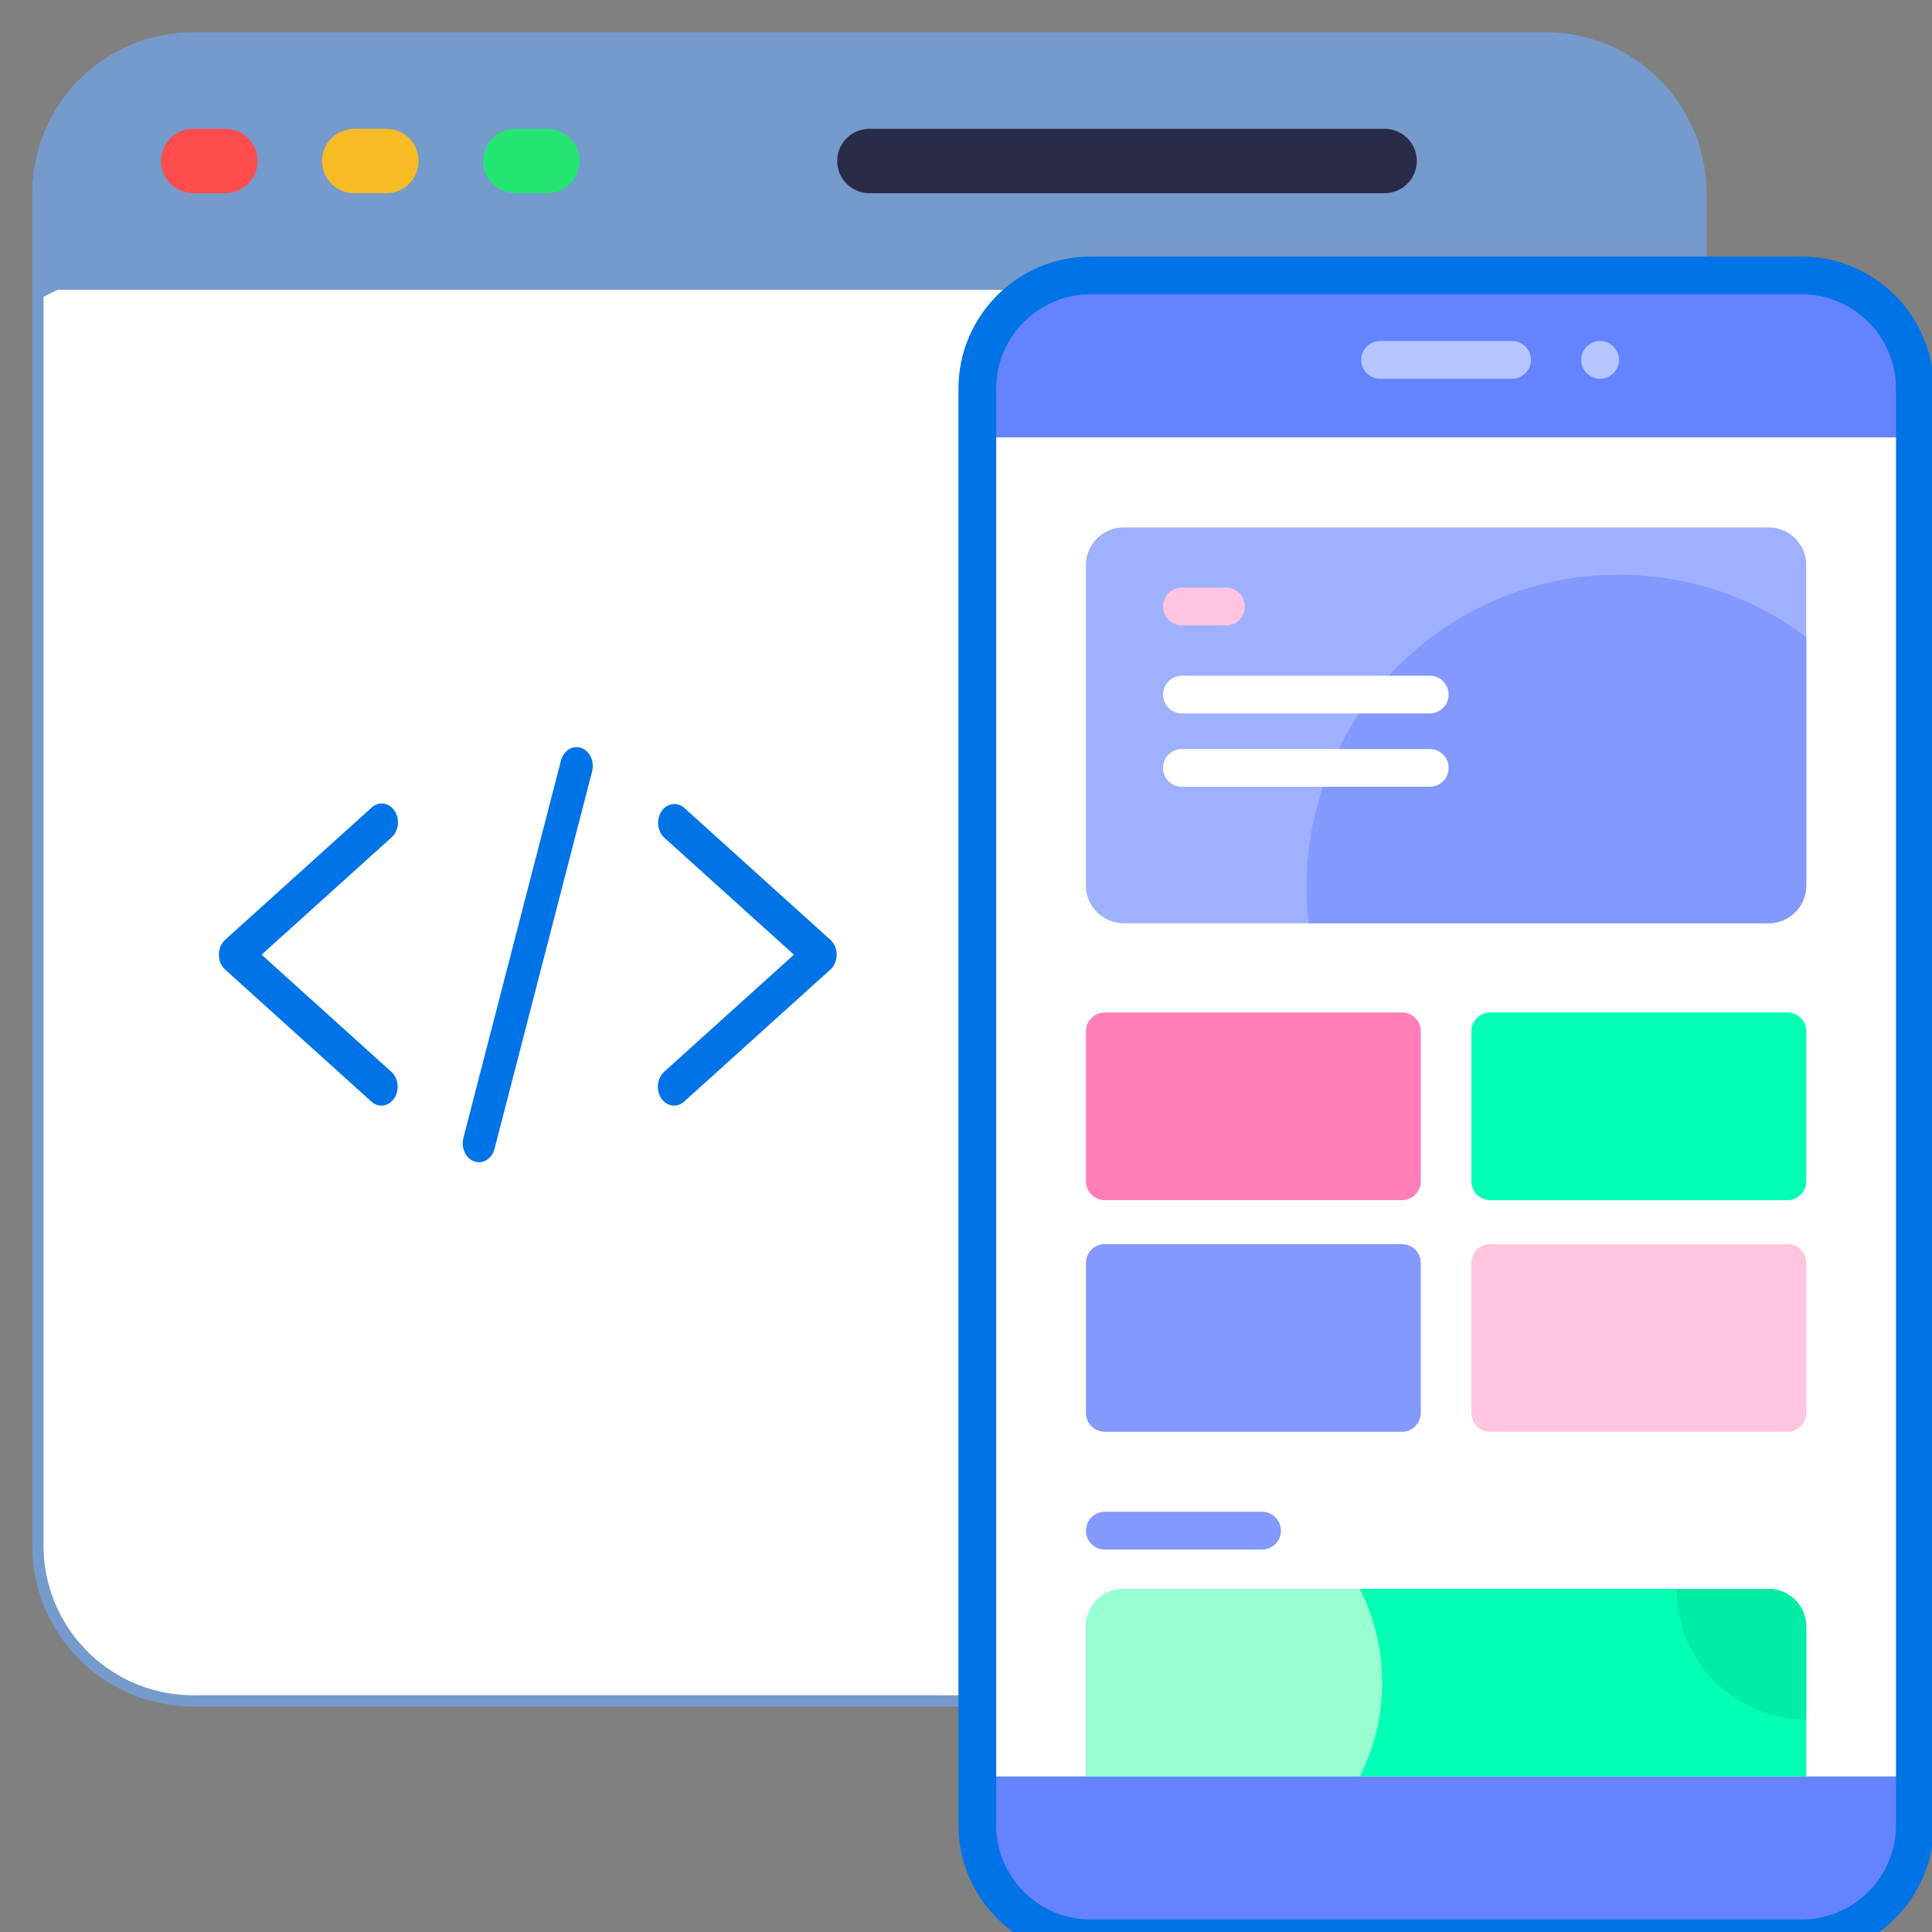 <svg width="512" height="512" viewBox="0 0 512 512" fill="none" xmlns="http://www.w3.org/2000/svg">
<rect x="0" y="0" width="512" height="512" fill="#808080" stroke="none"/>
<g clip-path="url(#clip0_200_83)">
<path d="M434.846 69.766L450.767 77.726V409.599C450.767 420.517 446.429 430.988 438.709 438.708C430.989 446.428 420.518 450.766 409.6 450.766H51.2C46.132 450.766 41.11 449.829 36.387 448.008L35.446 447.632C30.764 445.692 26.482 442.907 22.816 439.416L22.091 438.708C14.371 430.988 10.033 420.517 10.033 409.599V77.726L25.954 69.766H434.846Z" fill="white" stroke="#759ACC" stroke-width="3"/>
<path d="M452.267 51.202V76.802H8.533V51.202C8.533 39.886 13.029 29.034 21.03 21.032C29.032 13.03 39.884 8.535 51.2 8.535H409.6C415.203 8.535 420.751 9.639 425.928 11.783C431.104 13.927 435.808 17.07 439.77 21.032C443.732 24.994 446.875 29.697 449.019 34.874C451.163 40.051 452.267 45.599 452.267 51.202Z" fill="#759ACC"/>
<path d="M59.733 51.2H51.2C48.937 51.2 46.766 50.3 45.166 48.7C43.566 47.1 42.667 44.929 42.667 42.666C42.667 40.403 43.566 38.233 45.166 36.632C46.766 35.032 48.937 34.133 51.2 34.133H59.733C61.996 34.133 64.167 35.032 65.767 36.632C67.368 38.233 68.267 40.403 68.267 42.666C68.267 44.929 67.368 47.1 65.767 48.7C64.167 50.3 61.996 51.2 59.733 51.2Z" fill="#FF4D4D"/>
<path d="M102.4 51.2H93.867C91.603 51.2 89.433 50.3 87.833 48.7C86.232 47.1 85.333 44.929 85.333 42.666C85.333 40.403 86.232 38.233 87.833 36.632C89.433 35.032 91.603 34.133 93.867 34.133H102.4C104.663 34.133 106.834 35.032 108.434 36.632C110.034 38.233 110.933 40.403 110.933 42.666C110.933 44.929 110.034 47.1 108.434 48.7C106.834 50.3 104.663 51.2 102.4 51.2Z" fill="#F7BB26"/>
<path d="M145.067 51.2H136.533C134.27 51.2 132.1 50.3 130.499 48.7C128.899 47.1 128 44.929 128 42.666C128 40.403 128.899 38.233 130.499 36.632C132.1 35.032 134.27 34.133 136.533 34.133H145.067C147.33 34.133 149.5 35.032 151.101 36.632C152.701 38.233 153.6 40.403 153.6 42.666C153.6 44.929 152.701 47.1 151.101 48.7C149.5 50.3 147.33 51.2 145.067 51.2Z" fill="#25E572"/>
<path d="M366.933 51.2H230.4C228.137 51.2 225.966 50.3 224.366 48.7C222.766 47.1 221.867 44.929 221.867 42.666C221.867 40.403 222.766 38.233 224.366 36.632C225.966 35.032 228.137 34.133 230.4 34.133H366.933C369.197 34.133 371.367 35.032 372.967 36.632C374.568 38.233 375.467 40.403 375.467 42.666C375.467 44.929 374.568 47.1 372.967 48.7C371.367 50.3 369.197 51.2 366.933 51.2Z" fill="#2A2A49"/>
<path d="M101.081 293.001C100.123 293.004 99.193 292.632 98.439 291.946L59.661 256.946C59.144 256.478 58.725 255.88 58.438 255.196C58.15 254.513 58 253.762 58 253.001C58 252.24 58.15 251.489 58.438 250.805C58.725 250.122 59.144 249.523 59.661 249.056L98.439 214.056C98.884 213.636 99.397 213.323 99.948 213.135C100.498 212.948 101.076 212.89 101.646 212.966C102.216 213.041 102.767 213.247 103.268 213.573C103.768 213.899 104.208 214.337 104.56 214.863C104.912 215.388 105.171 215.99 105.32 216.633C105.469 217.276 105.506 217.947 105.429 218.607C105.352 219.267 105.162 219.902 104.87 220.475C104.578 221.049 104.191 221.549 103.73 221.946L69.322 253.001L103.726 284.056C104.434 284.696 104.953 285.576 105.209 286.575C105.465 287.573 105.446 288.639 105.154 289.624C104.863 290.609 104.314 291.464 103.583 292.069C102.853 292.675 101.978 293 101.081 293.001Z" fill="#0073E6"/>
<path d="M178.636 292.999C177.739 292.999 176.863 292.674 176.132 292.069C175.401 291.464 174.851 290.61 174.559 289.624C174.267 288.639 174.248 287.572 174.504 286.574C174.76 285.575 175.278 284.694 175.987 284.054L210.396 252.999L175.991 221.944C175.117 221.119 174.557 219.929 174.43 218.631C174.303 217.332 174.619 216.027 175.311 214.996C176.003 213.964 177.015 213.288 178.131 213.112C179.247 212.936 180.378 213.274 181.282 214.054L220.06 249.054C220.577 249.521 220.996 250.12 221.284 250.803C221.572 251.487 221.721 252.238 221.721 252.999C221.721 253.76 221.572 254.511 221.284 255.194C220.996 255.878 220.577 256.476 220.06 256.944L181.282 291.944C180.528 292.631 179.595 293.003 178.636 292.999Z" fill="#0073E6"/>
<path d="M126.933 308C126.514 307.999 126.097 307.928 125.696 307.79C125.154 307.602 124.649 307.291 124.21 306.876C123.772 306.461 123.408 305.95 123.139 305.372C122.871 304.794 122.703 304.161 122.646 303.507C122.588 302.854 122.642 302.194 122.805 301.565L148.657 201.565C148.985 200.295 149.734 199.228 150.74 198.599C151.746 197.969 152.926 197.83 154.021 198.21C155.116 198.591 156.035 199.461 156.578 200.628C157.12 201.795 157.24 203.165 156.912 204.435L131.06 304.435C130.794 305.465 130.249 306.369 129.505 307.011C128.762 307.653 127.859 308 126.933 308Z" fill="#0073E6"/>
<path d="M477.464 513.678H289C272.431 513.678 259 500.247 259 483.678V103C259 86.431 272.431 73 289 73H477.464C494.033 73 507.464 86.431 507.464 103V483.678C507.464 500.246 494.033 513.678 477.464 513.678Z" fill="#6583FE"/>
<path d="M259.002 115.91H507.462V470.77H259.002V115.91Z" fill="white"/>
<path d="M477.464 518.678H289C269.701 518.678 254 502.977 254 483.678V103C254 83.701 269.701 68 289 68H477.465C496.764 68 512.465 83.701 512.465 103V483.678C512.464 502.977 496.763 518.678 477.464 518.678ZM289 78C275.215 78 264 89.215 264 103V483.678C264 497.463 275.215 508.678 289 508.678H477.465C491.25 508.678 502.465 497.463 502.465 483.678V103C502.465 89.215 491.25 78 477.465 78H289Z" fill="#0073E6"/>
<path d="M400.715 100.371H365.749C362.988 100.371 360.749 98.132 360.749 95.371C360.749 92.61 362.988 90.371 365.749 90.371H400.715C403.476 90.371 405.715 92.61 405.715 95.371C405.715 98.132 403.476 100.371 400.715 100.371Z" fill="#B7C5FF"/>
<path d="M424.045 100.371C426.807 100.371 429.047 98.132 429.047 95.369C429.047 92.607 426.807 90.367 424.045 90.367C421.282 90.367 419.043 92.607 419.043 95.369C419.043 98.132 421.282 100.371 424.045 100.371Z" fill="#B7C5FF"/>
<path d="M478.682 149.77V234.67C478.682 240.19 474.202 244.67 468.682 244.67H297.782C292.262 244.67 287.782 240.19 287.782 234.67V149.77C287.782 144.25 292.262 139.77 297.782 139.77H468.682C474.202 139.77 478.682 144.25 478.682 149.77Z" fill="#9FB0FE"/>
<path d="M478.682 168.809V234.669C478.682 240.189 474.202 244.669 468.682 244.669H346.802C346.432 241.529 346.242 238.329 346.242 235.089C346.242 189.359 383.312 152.289 429.052 152.289C447.662 152.289 464.852 158.439 478.682 168.809Z" fill="#8399FE"/>
<path d="M478.682 431.078V470.768H287.782V431.078C287.782 425.558 292.262 421.078 297.782 421.078H468.682C474.202 421.078 478.682 425.558 478.682 431.078Z" fill="#02FFB3"/>
<path d="M366.292 445.928C366.292 454.868 364.152 463.308 360.362 470.768H287.782V431.078C287.782 425.558 292.262 421.078 297.782 421.078H360.362C364.152 428.548 366.292 436.988 366.292 445.928Z" fill="#97FFD2"/>
<path d="M371.526 318.051H292.784C290.023 318.051 287.784 315.812 287.784 313.051V273.312C287.784 270.552 290.023 268.312 292.784 268.312H371.526C374.287 268.312 376.526 270.552 376.526 273.312V313.051C376.526 315.813 374.287 318.051 371.526 318.051Z" fill="#FF7EB8"/>
<path d="M473.681 318.051H394.939C392.178 318.051 389.939 315.812 389.939 313.051V273.312C389.939 270.552 392.178 268.312 394.939 268.312H473.681C476.442 268.312 478.681 270.552 478.681 273.312V313.051C478.681 315.813 476.442 318.051 473.681 318.051Z" fill="#02FFB3"/>
<path d="M371.526 379.438H292.784C290.023 379.438 287.784 377.199 287.784 374.438V334.699C287.784 331.938 290.023 329.699 292.784 329.699H371.526C374.287 329.699 376.526 331.938 376.526 334.699V374.438C376.526 377.199 374.287 379.438 371.526 379.438Z" fill="#8399FE"/>
<path d="M473.681 379.438H394.939C392.178 379.438 389.939 377.199 389.939 374.438V334.699C389.939 331.938 392.178 329.699 394.939 329.699H473.681C476.442 329.699 478.681 331.938 478.681 334.699V374.438C478.681 377.199 476.442 379.438 473.681 379.438Z" fill="#FFC4DF"/>
<path d="M378.9 198.5H313.219C310.458 198.5 308.219 200.739 308.219 203.5C308.219 206.261 310.458 208.5 313.219 208.5H378.9C381.661 208.5 383.9 206.261 383.9 203.5C383.9 200.739 381.662 198.5 378.9 198.5Z" fill="white"/>
<path d="M378.9 179.07H313.219C310.458 179.07 308.219 181.309 308.219 184.07C308.219 186.831 310.458 189.07 313.219 189.07H378.9C381.661 189.07 383.9 186.831 383.9 184.07C383.9 181.309 381.662 179.07 378.9 179.07Z" fill="white"/>
<path d="M324.9 155.727H313.219C310.458 155.727 308.219 157.966 308.219 160.727C308.219 163.488 310.458 165.727 313.219 165.727H324.9C327.661 165.727 329.9 163.488 329.9 160.727C329.9 157.966 327.662 155.727 324.9 155.727Z" fill="#FFC4DF"/>
<path d="M334.464 400.645H292.783C290.022 400.645 287.783 402.884 287.783 405.645C287.783 408.406 290.022 410.645 292.783 410.645H334.464C337.225 410.645 339.464 408.406 339.464 405.645C339.464 402.884 337.225 400.645 334.464 400.645Z" fill="#8399FE"/>
<path d="M478.682 431.078V455.668C459.732 455.668 444.362 440.308 444.362 421.358V421.078H468.682C474.202 421.078 478.682 425.558 478.682 431.078Z" fill="#01ECA5"/>
</g>
<defs>
<clipPath id="clip0_200_83">
<rect width="512" height="512" fill="white"/>
</clipPath>
</defs>
</svg>
